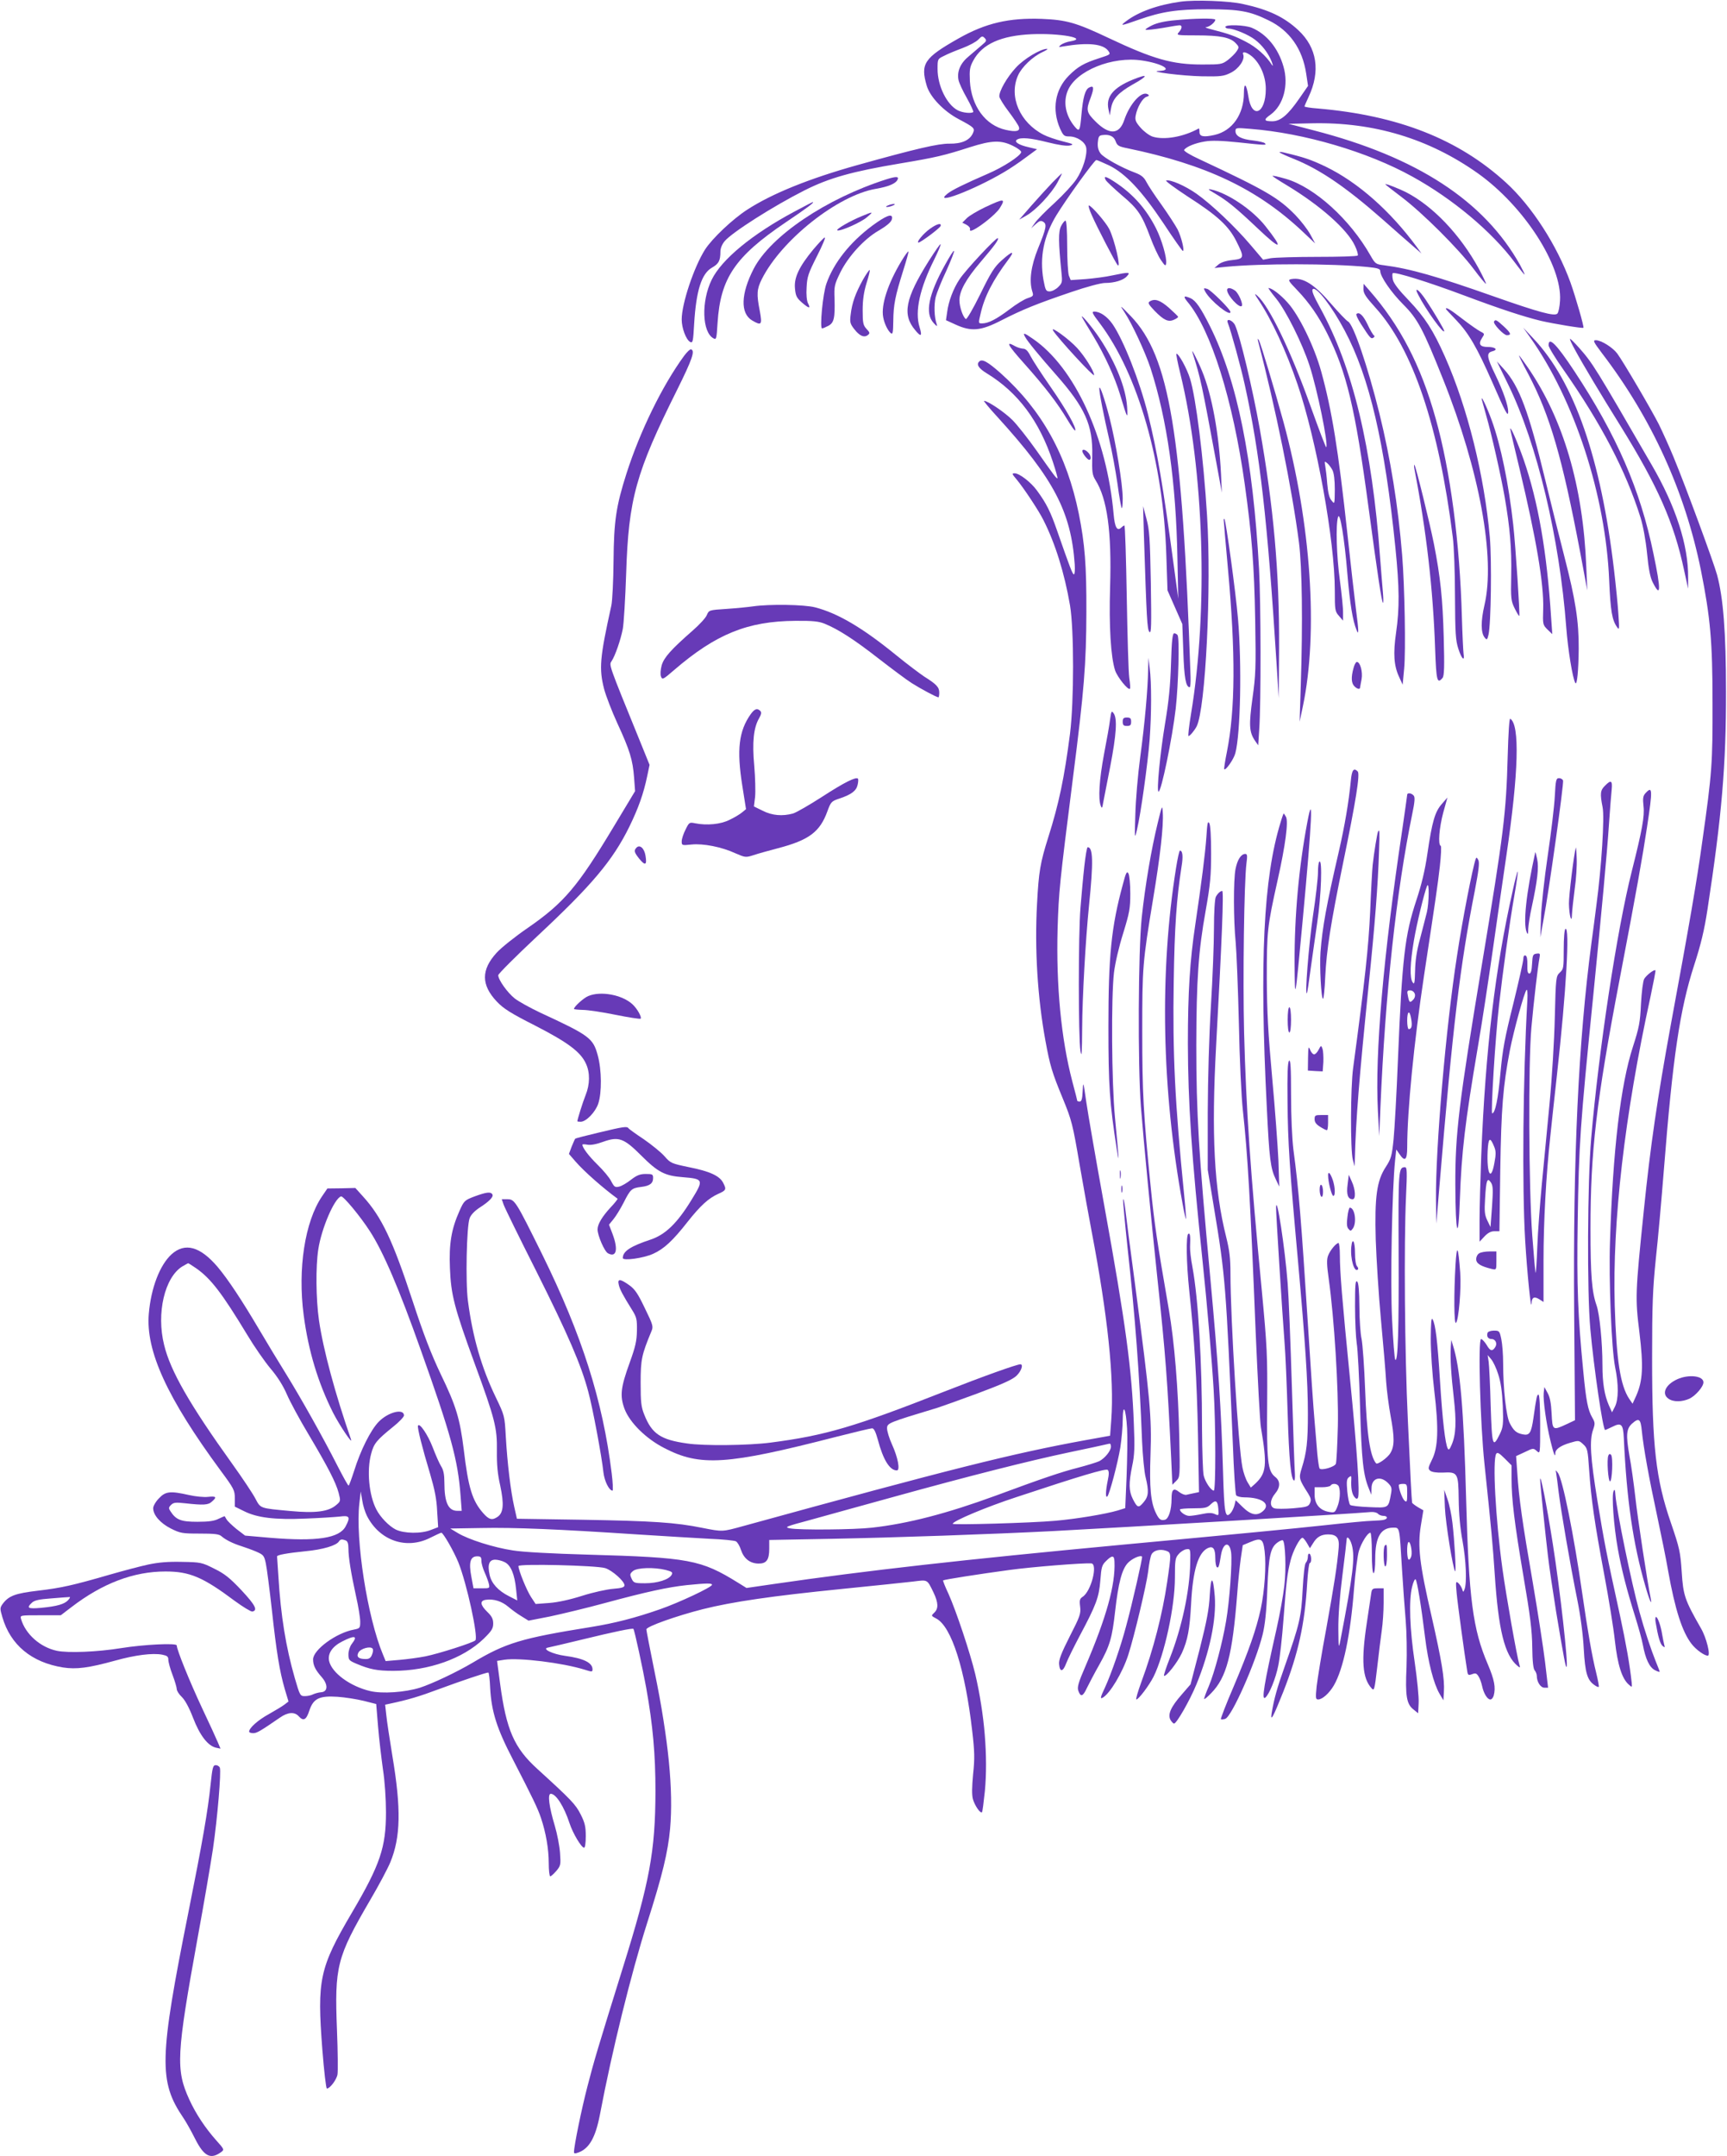 <?xml version="1.0" standalone="no"?>
<!DOCTYPE svg PUBLIC "-//W3C//DTD SVG 20010904//EN"
 "http://www.w3.org/TR/2001/REC-SVG-20010904/DTD/svg10.dtd">
<svg version="1.0" xmlns="http://www.w3.org/2000/svg"
 width="1026pt" height="1280pt" viewBox="0 0 1026 1280"
 preserveAspectRatio="xMidYMid meet">
<g transform="translate(0,1280) scale(0.1,-0.1)"
fill="#673ab7" stroke="none">
<path d="M7013 12790 c-136 -19 -249 -60 -323 -116 -39 -29 -32 -29 75 9 137
48 227 62 410 62 188 0 250 -11 362 -66 124 -60 201 -169 223 -316 l11 -73
-52 -75 c-67 -97 -112 -135 -160 -135 -51 0 -54 9 -10 40 76 55 108 176 76
285 -31 109 -100 193 -188 230 -41 17 -157 21 -157 5 0 -5 9 -10 20 -10 31 0
118 -36 155 -65 44 -33 80 -81 100 -131 8 -22 9 -30 2 -20 -34 54 -94 107
-155 138 -67 35 -98 46 -202 73 -30 7 -46 14 -34 14 19 1 54 29 54 44 0 10
-127 8 -238 -3 -60 -5 -109 -16 -139 -31 -26 -13 -42 -24 -36 -26 6 -2 51 3
100 11 48 9 94 16 101 16 17 0 15 -20 -5 -42 -15 -17 -12 -18 106 -18 140 0
200 -12 232 -46 21 -22 21 -25 6 -48 -9 -14 -33 -37 -52 -52 -35 -26 -41 -27
-153 -27 -178 0 -290 32 -557 158 -192 91 -250 107 -396 113 -195 7 -333 -25
-494 -116 -205 -116 -228 -150 -189 -282 20 -66 100 -150 189 -197 94 -50 98
-54 85 -84 -19 -42 -66 -63 -140 -62 -65 1 -195 -29 -546 -127 -286 -80 -507
-169 -655 -265 -88 -57 -207 -170 -250 -236 -66 -104 -139 -321 -139 -416 0
-51 26 -120 50 -133 16 -8 18 1 24 108 12 197 44 298 106 333 40 23 50 41 50
96 0 19 10 43 25 61 45 53 289 208 475 302 147 74 283 112 570 160 209 35 260
47 412 96 132 42 185 43 256 8 29 -14 51 -31 49 -38 -8 -24 -106 -88 -197
-127 -140 -61 -212 -96 -240 -118 -94 -74 156 21 335 127 33 19 91 58 128 86
l68 50 -50 12 c-59 13 -89 33 -69 45 23 15 80 10 183 -16 64 -16 111 -23 130
-19 27 6 23 9 -42 25 -39 10 -90 27 -113 39 -141 72 -208 226 -152 352 22 50
87 112 146 139 22 10 34 19 26 19 -38 0 -138 -60 -185 -112 -53 -57 -100 -140
-98 -171 1 -10 26 -51 56 -90 30 -40 57 -80 60 -90 9 -26 -16 -32 -78 -18
-121 27 -204 141 -213 289 -3 67 -1 83 20 122 53 99 166 149 349 157 165 7
336 -24 230 -42 -22 -3 -47 -13 -58 -21 -17 -14 -15 -15 17 -9 143 24 235 15
265 -28 14 -20 12 -21 -53 -42 -93 -30 -128 -50 -182 -104 -82 -82 -102 -201
-52 -315 19 -41 24 -46 54 -46 46 0 94 -32 101 -66 8 -42 -19 -130 -58 -188
-19 -29 -77 -92 -129 -140 -53 -48 -105 -101 -117 -119 l-23 -32 28 25 c21 19
30 22 44 13 23 -14 18 -38 -31 -158 -42 -104 -54 -192 -34 -256 8 -25 6 -28
-27 -39 -20 -6 -69 -36 -109 -67 -77 -58 -125 -83 -162 -83 -23 0 -23 0 -9 59
23 101 73 198 164 319 42 55 25 54 -39 -4 -43 -38 -64 -71 -127 -200 -43 -87
-80 -151 -86 -148 -17 11 -38 72 -38 112 0 54 38 124 126 227 86 101 109 133
102 141 -8 7 -194 -192 -228 -245 -36 -54 -65 -130 -73 -194 l-7 -48 57 -26
c94 -43 150 -38 274 26 124 63 204 96 413 167 90 31 177 54 200 54 57 0 110
16 131 40 23 25 14 26 -86 5 -40 -9 -112 -18 -160 -22 l-88 -6 -11 27 c-5 15
-10 95 -10 177 0 90 -4 149 -10 149 -5 0 -17 -14 -26 -32 -17 -33 -16 -96 2
-275 6 -57 5 -63 -19 -87 -14 -14 -37 -26 -51 -26 -22 0 -25 6 -37 69 -23 134
1 258 77 383 57 94 226 328 237 328 5 0 39 -15 76 -32 99 -49 194 -151 324
-345 59 -90 111 -163 114 -163 12 0 -9 84 -31 128 -14 26 -57 92 -96 147 -40
55 -80 116 -90 136 -14 27 -30 40 -67 54 -81 30 -183 87 -204 113 -14 19 -19
38 -17 66 3 34 7 42 27 44 41 6 69 -7 79 -37 9 -25 18 -31 69 -41 469 -97 773
-242 1042 -495 l74 -70 -29 54 c-16 29 -56 81 -89 115 -100 102 -175 146 -568
330 -57 26 -96 50 -92 56 12 19 66 41 123 50 39 7 99 5 197 -5 167 -18 172
-18 159 -5 -5 5 -36 12 -69 16 -70 7 -105 26 -105 55 0 21 3 21 88 14 319 -25
697 -136 962 -283 240 -132 474 -328 610 -511 29 -39 55 -71 57 -71 3 0 -10
26 -27 58 -213 380 -612 640 -1225 798 l-150 39 140 3 c366 8 694 -91 985
-297 274 -195 501 -547 488 -756 -2 -36 -9 -70 -16 -77 -17 -17 -110 8 -377
102 -340 120 -498 165 -652 185 -50 6 -53 9 -81 58 -122 215 -332 405 -502
455 -49 14 -80 21 -80 17 0 -2 38 -27 85 -55 199 -120 359 -262 404 -358 14
-29 21 -55 17 -59 -4 -5 -112 -8 -239 -8 -128 0 -253 -4 -278 -8 l-45 -9 -73
86 c-94 111 -235 244 -323 306 -67 47 -156 86 -180 78 -6 -2 51 -44 127 -94
178 -114 244 -175 290 -266 49 -98 48 -104 -24 -112 -38 -4 -68 -14 -83 -27
l-23 -20 70 7 c205 20 626 20 838 -1 61 -6 77 -11 77 -24 0 -33 65 -127 137
-199 85 -85 117 -145 236 -443 217 -543 312 -1061 246 -1342 -22 -95 -22 -165
2 -193 12 -15 15 -13 22 17 15 63 20 439 8 580 -33 367 -132 768 -266 1070
-70 158 -120 235 -215 335 -59 61 -90 101 -95 123 -4 18 -4 35 -1 39 11 10
214 -53 424 -132 219 -82 354 -126 457 -151 74 -17 247 -46 252 -41 5 5 -46
182 -77 269 -80 221 -230 453 -382 592 -283 259 -642 400 -1120 441 -43 3 -78
9 -78 12 0 3 11 28 24 56 72 153 51 293 -61 397 -84 78 -176 122 -328 155 -84
19 -286 26 -372 14z m-1180 -258 c-17 -15 -52 -44 -76 -65 -51 -41 -72 -90
-63 -140 3 -18 26 -67 50 -109 24 -43 41 -80 38 -83 -11 -10 -63 -5 -92 10
-65 34 -120 145 -120 245 0 59 0 60 38 78 20 11 69 31 109 46 40 15 83 38 95
51 21 22 25 22 38 9 13 -14 12 -18 -17 -42z m1605 -67 c49 -42 82 -118 82
-193 0 -149 -84 -183 -104 -42 -11 73 -26 84 -26 18 0 -127 -69 -225 -174
-249 -67 -15 -91 -10 -90 19 0 12 -2 21 -5 19 -90 -50 -205 -70 -274 -48 -20
7 -52 31 -71 53 -29 33 -34 46 -29 72 9 49 41 104 64 111 16 5 18 9 8 15 -36
23 -107 -55 -140 -153 -29 -87 -89 -90 -171 -8 -54 54 -57 68 -28 142 21 58
19 74 -10 59 -23 -12 -36 -58 -45 -159 -9 -100 -12 -106 -40 -73 -55 66 -70
147 -41 215 50 118 265 204 440 178 121 -18 189 -59 103 -62 -76 -3 139 -30
253 -32 112 -2 130 0 172 21 48 24 85 78 74 108 -9 22 19 16 52 -11z"/>
<path d="M6727 12326 c-113 -47 -157 -100 -142 -173 l8 -38 8 44 c10 55 44 91
126 138 98 54 98 69 0 29z"/>
<path d="M7602 11895 c4 -4 43 -22 86 -39 154 -62 309 -168 523 -356 78 -69
162 -143 188 -165 l46 -40 -29 40 c-157 213 -348 382 -539 475 -90 43 -132 57
-252 85 -16 4 -27 3 -23 0z"/>
<path d="M6254 11718 c-28 -29 -84 -91 -125 -137 l-74 -85 44 25 c55 31 148
130 184 197 16 29 27 52 25 52 -2 0 -26 -24 -54 -52z"/>
<path d="M5265 11735 c-357 -114 -686 -336 -787 -530 -77 -149 -81 -266 -9
-308 55 -32 60 -26 45 56 -20 101 -18 130 12 190 117 233 452 498 678 536 76
13 120 32 129 56 8 18 -11 18 -68 0z"/>
<path d="M6569 11731 c6 -10 49 -50 95 -90 96 -80 120 -116 170 -250 19 -51
47 -112 63 -135 24 -35 28 -38 31 -20 5 33 -26 141 -60 208 -57 113 -133 200
-237 270 -60 40 -77 45 -62 17z"/>
<path d="M8230 11706 c0 -2 44 -36 98 -77 123 -93 337 -306 427 -426 38 -51
71 -90 73 -88 2 2 -17 42 -42 89 -111 203 -274 374 -435 456 -45 22 -121 52
-121 46z"/>
<path d="M7220 11650 c73 -43 124 -85 254 -208 138 -131 155 -125 44 15 -77
98 -225 197 -323 218 -23 5 -18 0 25 -25z"/>
<path d="M5853 11570 c-46 -22 -95 -51 -109 -65 l-27 -27 24 -12 c13 -7 23
-18 22 -24 -2 -7 0 -12 3 -12 27 0 149 94 174 135 36 58 26 58 -87 5z"/>
<path d="M4720 11544 c-251 -134 -433 -284 -492 -405 -63 -129 -57 -312 11
-348 17 -9 18 -3 24 92 17 265 103 393 405 597 131 88 174 121 160 120 -2 0
-50 -25 -108 -56z"/>
<path d="M5275 11580 c-13 -5 -14 -9 -5 -9 8 0 24 4 35 9 13 5 14 9 5 9 -8 0
-24 -4 -35 -9z"/>
<path d="M6486 11523 c31 -71 142 -285 154 -297 22 -23 -19 153 -50 214 -20
40 -107 140 -121 140 -5 0 3 -26 17 -57z"/>
<path d="M5118 11516 c-70 -29 -151 -76 -144 -83 10 -11 141 46 176 77 42 35
40 36 -32 6z"/>
<path d="M5182 11460 c-133 -99 -229 -221 -272 -343 -22 -61 -41 -267 -26
-267 4 0 20 7 36 15 35 18 41 46 38 160 -3 76 -1 85 35 159 47 94 140 196 224
245 62 37 83 57 83 78 0 27 -39 11 -118 -47z"/>
<path d="M5524 11441 c-38 -27 -83 -81 -67 -81 14 1 126 85 131 98 7 21 -23
13 -64 -17z"/>
<path d="M4831 11318 c-84 -102 -115 -167 -108 -232 4 -43 10 -55 42 -83 42
-36 53 -37 35 -3 -7 14 -11 51 -8 94 3 63 10 83 61 184 31 61 53 112 47 112
-5 0 -36 -33 -69 -72z"/>
<path d="M5518 11251 c-140 -223 -159 -319 -81 -411 35 -43 43 -37 26 18 -29
93 1 230 89 405 21 43 38 82 36 87 -2 4 -33 -41 -70 -99z"/>
<path d="M5614 11227 c-98 -176 -120 -287 -68 -344 20 -22 24 -23 19 -8 -15
41 -17 116 -6 162 7 26 35 96 63 155 27 60 48 113 46 118 -2 6 -26 -32 -54
-83z"/>
<path d="M5356 11251 c-80 -132 -123 -262 -109 -334 7 -39 27 -79 45 -95 12
-9 14 3 15 73 1 96 11 146 59 299 19 60 33 110 31 113 -3 2 -21 -23 -41 -56z"/>
<path d="M5126 11138 c-44 -80 -64 -136 -72 -204 -6 -46 -4 -56 21 -88 31 -40
59 -53 81 -35 13 10 12 15 -8 36 -20 22 -23 35 -23 111 0 62 7 108 23 161 13
40 21 75 19 78 -3 2 -21 -24 -41 -59z"/>
<path d="M7672 11143 c-22 -4 -20 -9 35 -66 70 -73 127 -155 177 -255 116
-231 167 -443 246 -1032 55 -408 78 -561 86 -569 3 -3 3 24 0 59 -3 36 -11
130 -17 210 -48 655 -162 1130 -357 1484 -39 71 -51 101 -43 109 20 20 115
-104 190 -246 147 -276 238 -667 301 -1289 24 -238 25 -359 4 -504 -18 -125
-13 -197 18 -263 l21 -46 9 95 c10 106 3 491 -12 675 -24 294 -69 572 -135
840 -69 279 -154 528 -186 546 -10 5 -55 52 -100 104 -101 118 -168 160 -237
148z"/>
<path d="M8100 11084 c0 -26 14 -47 70 -109 223 -245 378 -703 461 -1365 7
-52 13 -210 13 -350 1 -221 4 -263 20 -312 19 -60 39 -79 31 -30 -2 15 -7 113
-10 217 -12 444 -69 873 -156 1181 -88 315 -211 551 -393 759 l-35 40 -1 -31z"/>
<path d="M7160 11069 c29 -54 151 -152 150 -121 -1 16 -117 131 -138 137 -22
6 -23 5 -12 -16z"/>
<path d="M7290 11078 c1 -32 72 -109 87 -95 10 11 -19 77 -40 92 -26 18 -47
19 -47 3z"/>
<path d="M7581 11028 c60 -74 155 -265 198 -396 47 -143 114 -472 100 -487 -3
-2 -44 107 -93 243 -119 333 -246 595 -317 657 -18 16 -17 11 7 -25 79 -118
164 -301 233 -503 112 -327 221 -927 221 -1224 0 -115 1 -123 25 -150 l24 -28
0 45 c1 25 -8 113 -19 195 -20 148 -25 327 -11 375 11 38 38 -121 56 -340 15
-175 31 -274 54 -330 14 -37 14 -8 -4 128 -8 64 -31 263 -50 441 -54 500 -92
734 -156 966 -41 148 -132 335 -200 409 -44 49 -94 86 -113 86 -3 0 17 -28 45
-62z m335 -1019 c9 -18 14 -59 14 -116 -1 -88 -1 -88 -19 -65 -14 15 -21 46
-26 100 -3 42 -9 90 -12 107 -5 27 -4 28 11 16 10 -8 24 -27 32 -42z"/>
<path d="M8426 11049 c44 -87 154 -239 154 -214 0 9 -61 112 -109 184 -42 63
-73 83 -45 30z"/>
<path d="M7054 11009 c140 -166 271 -584 341 -1084 42 -303 56 -477 62 -805 5
-286 3 -329 -16 -465 -22 -160 -20 -201 15 -253 l19 -27 6 95 c11 154 10 750
-1 950 -36 657 -130 1120 -292 1444 -54 108 -84 151 -114 165 -41 18 -47 13
-20 -20z"/>
<path d="M6830 11010 c-12 -8 -7 -17 30 -56 54 -55 81 -68 115 -52 14 6 25 14
24 17 0 3 -25 27 -55 54 -53 46 -84 56 -114 37z"/>
<path d="M6680 10947 c46 -69 124 -239 155 -332 99 -305 152 -681 160 -1130
l5 -240 -25 185 c-66 491 -100 690 -155 911 -50 199 -145 439 -210 534 -32 46
-74 75 -109 75 -17 0 -12 -11 34 -71 226 -301 376 -822 394 -1374 l7 -210 44
-100 44 -100 6 -165 c5 -154 15 -210 38 -210 4 0 6 28 5 62 -49 1445 -125
1902 -355 2141 -66 68 -68 69 -38 24z"/>
<path d="M8590 10966 c0 -2 26 -30 58 -63 77 -80 126 -164 218 -373 79 -181
94 -209 94 -174 0 37 -30 123 -75 216 -52 107 -56 133 -20 142 37 9 20 26 -26
26 -47 0 -58 17 -34 54 16 24 16 25 -12 39 -15 8 -64 42 -108 76 -70 54 -95
69 -95 57z"/>
<path d="M8058 10935 c-3 -4 9 -30 27 -58 54 -84 60 -91 74 -82 8 5 9 10 3 14
-5 3 -23 33 -38 66 -26 54 -50 76 -66 60z"/>
<path d="M6432 10910 c8 -14 36 -61 63 -105 67 -111 128 -244 160 -350 43
-144 46 -148 41 -70 -8 113 -67 261 -162 405 -44 67 -128 166 -102 120z"/>
<path d="M7294 10884 c20 -51 78 -263 101 -368 90 -408 135 -799 189 -1656
l13 -205 2 300 c2 451 -33 837 -115 1300 -43 241 -118 554 -147 615 -15 30
-54 43 -43 14z"/>
<path d="M8876 10891 c-8 -12 57 -81 76 -81 29 0 25 12 -17 51 -45 41 -51 44
-59 30z"/>
<path d="M6256 10838 c29 -47 244 -280 244 -265 0 23 -56 112 -100 160 -46 51
-162 136 -144 105z"/>
<path d="M9089 10799 c265 -373 450 -940 471 -1444 8 -184 17 -237 48 -280 12
-18 13 -9 7 75 -3 52 -15 172 -26 265 -78 663 -237 1120 -479 1375 l-61 65 40
-56z"/>
<path d="M6090 10800 c14 -27 86 -114 184 -225 173 -196 219 -299 215 -480 -2
-98 0 -114 19 -145 70 -111 97 -306 87 -635 -7 -234 4 -416 30 -496 14 -40 78
-120 88 -108 3 2 1 31 -4 64 -5 33 -11 250 -15 483 -4 232 -10 422 -14 422 -3
0 -11 -5 -17 -11 -26 -26 -40 -1 -47 78 -40 455 -232 872 -479 1041 -53 37
-62 39 -47 12z"/>
<path d="M7474 10775 c104 -395 202 -878 243 -1195 19 -150 23 -473 11 -845
l-7 -220 19 90 c93 441 49 1088 -115 1690 -53 194 -136 468 -146 485 -8 12 -9
11 -5 -5z"/>
<path d="M9357 10723 c46 -85 153 -264 271 -453 222 -358 317 -574 377 -855
l24 -110 0 66 c2 190 -73 423 -217 670 -336 580 -349 601 -429 692 -26 29 -50
54 -55 55 -5 2 8 -27 29 -65z"/>
<path d="M9518 10702 c295 -386 492 -819 587 -1287 56 -281 69 -422 69 -785 1
-361 -3 -418 -60 -820 -33 -240 -76 -489 -188 -1095 -80 -438 -121 -718 -160
-1100 -51 -496 -52 -519 -26 -728 24 -199 20 -284 -19 -373 l-22 -48 -20 29
c-53 80 -76 229 -86 555 -14 498 58 1126 212 1830 18 85 32 157 30 159 -8 7
-54 -29 -67 -51 -7 -13 -15 -76 -19 -148 -5 -110 -11 -140 -48 -255 -73 -225
-119 -611 -136 -1155 -8 -232 9 -638 30 -745 22 -106 21 -194 -1 -237 l-17
-33 -19 42 c-26 60 -38 132 -38 237 0 137 -17 305 -35 356 -28 79 -36 179 -36
455 0 457 34 753 172 1475 100 522 138 737 164 910 34 224 33 247 -10 200 -14
-16 -16 -30 -11 -77 7 -59 -8 -141 -69 -383 -89 -351 -197 -1065 -242 -1590
-22 -257 -25 -911 -5 -1130 21 -232 75 -600 88 -600 3 0 22 9 43 19 53 27 64
16 68 -66 17 -370 55 -629 128 -880 24 -85 43 -126 31 -68 -18 86 -78 477 -91
600 -9 77 -24 187 -35 244 -21 122 -18 158 16 189 41 36 51 29 58 -44 10 -99
42 -277 91 -504 24 -113 54 -259 65 -325 41 -230 84 -365 141 -437 27 -34 75
-68 95 -68 18 0 -8 107 -41 163 -96 168 -105 194 -114 334 -8 120 -13 142 -64
291 -90 260 -112 457 -112 977 0 322 4 412 22 590 13 116 34 354 48 530 53
671 95 951 179 1212 41 126 61 209 80 333 85 554 111 860 110 1295 0 351 -16
555 -53 692 -20 73 -184 519 -258 698 -25 61 -65 149 -88 196 -46 90 -209 368
-247 420 -27 36 -95 79 -127 79 -19 0 -15 -9 37 -78z"/>
<path d="M9200 10750 c0 -11 40 -77 89 -146 224 -320 370 -599 457 -876 15
-48 31 -133 39 -213 9 -94 19 -144 34 -173 48 -95 50 -47 4 171 -78 380 -219
704 -471 1085 -106 160 -152 206 -152 152z"/>
<path d="M6087 10639 c122 -137 196 -233 255 -332 22 -37 43 -66 45 -63 12 11
-53 126 -145 258 -55 79 -109 162 -121 186 -15 30 -28 42 -44 42 -12 1 -33 7
-47 15 -58 33 -45 8 57 -106z"/>
<path d="M4064 10687 c-129 -176 -262 -448 -342 -698 -62 -194 -75 -283 -77
-519 -1 -118 -7 -237 -13 -265 -69 -312 -74 -374 -43 -496 11 -41 46 -132 79
-204 74 -160 91 -217 99 -321 l6 -81 -127 -211 c-214 -356 -294 -451 -509
-600 -76 -52 -160 -119 -187 -149 -92 -101 -92 -190 1 -289 41 -43 82 -69 230
-144 193 -99 269 -156 300 -225 25 -53 24 -123 -2 -187 -17 -42 -48 -142 -49
-155 0 -2 9 -3 20 -3 32 0 87 57 104 107 22 65 21 201 -3 288 -28 102 -48 117
-344 254 -59 28 -126 65 -149 83 -43 34 -98 111 -98 138 0 8 104 112 230 230
327 305 450 451 549 652 54 111 84 195 106 300 l14 67 -60 148 c-184 451 -181
444 -166 467 22 33 54 126 67 192 6 32 15 181 20 329 14 444 58 600 302 1089
91 183 109 235 83 242 -5 2 -24 -16 -41 -39z"/>
<path d="M7085 10705 c48 -150 55 -186 140 -645 l34 -185 -5 110 c-12 240 -54
471 -113 613 -28 68 -68 144 -56 107z"/>
<path d="M7012 10583 c141 -576 167 -1401 64 -2020 -12 -73 -19 -133 -15 -133
8 0 34 31 48 57 53 103 89 824 62 1253 -21 341 -66 699 -101 812 -18 59 -67
148 -81 148 -3 0 7 -53 23 -117z"/>
<path d="M9080 10578 c129 -246 201 -495 307 -1053 l43 -230 -6 140 c-19 478
-136 876 -347 1183 -27 39 -51 72 -53 72 -2 0 23 -51 56 -112z"/>
<path d="M5817 10653 c-18 -17 -2 -41 46 -70 185 -113 312 -283 392 -525 18
-54 30 -98 27 -98 -7 0 -20 17 -124 165 -51 72 -115 153 -143 181 -46 46 -146
114 -169 114 -4 0 32 -44 81 -97 335 -368 436 -562 458 -875 2 -32 0 -58 -5
-58 -8 0 -23 39 -99 257 -39 113 -64 164 -120 240 -36 50 -105 103 -133 103
-18 0 -16 -4 12 -37 41 -49 132 -186 159 -241 70 -138 125 -314 158 -507 24
-144 24 -567 0 -760 -34 -264 -66 -416 -129 -615 -48 -152 -57 -205 -67 -395
-15 -269 3 -560 50 -815 27 -147 39 -187 103 -342 53 -129 59 -152 101 -399
25 -145 57 -319 70 -388 96 -502 135 -874 117 -1120 l-7 -95 -150 -27 c-427
-78 -788 -168 -2028 -509 -127 -35 -123 -35 -245 -11 -158 32 -295 41 -709 48
l-392 6 -16 71 c-21 92 -41 259 -50 416 -7 124 -7 125 -60 235 -84 174 -137
356 -165 571 -15 111 -8 444 10 491 7 20 29 43 59 63 58 37 85 65 76 79 -10
17 -36 13 -105 -12 -60 -23 -63 -25 -91 -88 -48 -108 -62 -194 -56 -338 6
-158 26 -235 146 -564 123 -335 135 -385 133 -522 -1 -81 4 -136 20 -206 23
-109 19 -160 -15 -184 -33 -23 -52 -18 -87 22 -64 73 -88 149 -115 378 -23
183 -45 257 -136 445 -58 122 -102 236 -168 437 -118 359 -183 497 -294 619
l-46 51 -83 -2 -83 -1 -32 -47 c-102 -150 -145 -431 -109 -704 28 -214 86
-404 175 -581 39 -76 120 -196 106 -157 -94 271 -164 529 -190 706 -18 125
-20 320 -4 422 19 124 95 301 135 314 13 4 115 -119 171 -206 80 -123 174
-343 301 -701 182 -510 222 -657 238 -868 l7 -92 -26 0 c-54 0 -77 50 -77 168
0 46 -5 74 -19 96 -11 17 -33 68 -50 112 -29 76 -80 151 -88 129 -4 -13 25
-129 72 -285 27 -92 39 -150 42 -221 l6 -96 -42 -16 c-58 -24 -161 -22 -210 2
-41 21 -92 74 -115 119 -44 84 -58 232 -31 331 16 61 33 81 128 158 37 29 67
61 67 69 0 44 -94 21 -151 -38 -47 -49 -107 -168 -145 -290 -16 -49 -30 -88
-33 -88 -4 0 -33 53 -66 117 -89 175 -217 402 -304 543 -43 69 -117 191 -164
271 -100 169 -181 292 -244 367 -104 122 -194 147 -274 75 -70 -64 -122 -200
-135 -353 -19 -221 110 -501 426 -930 80 -108 85 -118 85 -165 l0 -50 55 -27
c77 -39 184 -52 365 -44 83 3 174 9 203 12 59 8 65 -2 36 -57 -37 -72 -172
-92 -449 -69 l-149 13 -51 39 c-27 22 -54 48 -59 57 -5 9 -10 17 -11 19 -1 1
-17 -6 -36 -15 -25 -13 -58 -18 -126 -18 -97 0 -127 11 -160 62 -12 18 -12 23
3 38 15 15 28 16 83 10 109 -12 138 -11 160 10 31 27 26 33 -23 28 -23 -3 -75
2 -114 11 -111 25 -139 22 -178 -20 -19 -19 -34 -46 -34 -58 0 -41 42 -89 105
-121 56 -28 68 -30 171 -30 89 0 116 -3 130 -16 24 -21 68 -43 119 -59 22 -7
61 -21 87 -32 43 -19 47 -23 57 -69 6 -27 22 -151 36 -276 28 -257 46 -365 77
-472 l22 -73 -25 -19 c-13 -10 -55 -35 -92 -56 -64 -35 -117 -82 -117 -104 0
-5 11 -9 24 -9 22 0 42 12 160 93 46 32 86 35 111 7 28 -31 45 -21 63 35 24
71 59 88 167 81 44 -3 114 -14 155 -24 l75 -19 11 -134 c6 -74 20 -188 29
-254 11 -69 18 -177 18 -255 0 -207 -34 -310 -202 -595 -194 -330 -208 -398
-176 -814 10 -127 22 -231 27 -231 18 0 58 53 63 84 3 17 2 135 -3 261 -15
381 -2 433 197 774 50 85 104 186 120 225 61 148 65 316 12 631 -16 99 -33
208 -36 242 l-7 62 28 6 c108 23 173 42 293 87 127 47 278 98 292 98 4 0 9
-42 11 -92 8 -141 39 -240 137 -428 116 -225 146 -287 165 -344 29 -86 46
-184 46 -267 0 -43 4 -79 9 -79 5 0 21 15 36 32 26 31 27 37 22 108 -3 41 -17
113 -31 160 -34 113 -44 190 -24 190 31 0 79 -75 112 -176 19 -58 70 -144 86
-144 6 0 10 28 10 68 0 56 -5 80 -30 129 -30 60 -57 88 -257 270 -139 126
-185 232 -222 507 l-18 135 44 7 c89 13 343 -18 476 -59 44 -14 47 -14 47 2 0
39 -52 65 -163 80 -74 10 -140 42 -102 49 11 2 101 23 200 47 197 48 304 70
308 64 7 -9 57 -241 76 -349 40 -224 55 -397 55 -615 -1 -357 -34 -538 -196
-1055 -147 -472 -170 -549 -208 -697 -35 -134 -80 -354 -80 -390 0 -10 6 -10
28 -2 63 24 100 89 126 224 72 380 186 840 280 1136 92 288 124 422 137 562
20 227 -9 527 -92 930 -27 133 -49 247 -49 253 0 17 178 80 335 120 176 44
407 78 825 120 190 19 381 39 424 44 89 11 83 15 122 -65 29 -61 30 -96 4
-120 -19 -18 -19 -18 13 -35 90 -48 171 -302 213 -669 14 -119 15 -163 5 -255
-7 -77 -8 -122 -1 -148 11 -38 44 -87 54 -77 3 3 10 59 17 125 19 202 -2 460
-57 694 -31 129 -113 374 -159 477 -20 42 -34 78 -32 80 6 5 217 38 395 62
132 18 431 42 485 39 41 -3 -1 -168 -52 -199 -16 -11 -19 -20 -14 -58 5 -42
-1 -58 -62 -177 -50 -99 -66 -140 -63 -165 4 -48 23 -46 42 5 9 24 46 99 81
165 97 182 114 227 122 328 6 78 9 91 34 115 36 36 49 35 50 -4 6 -137 -48
-331 -173 -622 -42 -96 -49 -123 -42 -144 14 -39 27 -36 51 16 13 26 45 88 73
137 64 114 77 160 95 320 19 167 40 247 75 285 24 26 75 49 85 38 4 -4 -59
-282 -95 -413 -31 -118 -87 -280 -125 -363 -28 -59 -30 -70 -15 -62 43 23 119
149 153 255 36 112 108 415 118 494 5 46 14 92 20 102 12 24 50 34 86 22 32
-11 32 -16 7 -186 -28 -190 -82 -401 -153 -592 -21 -58 -35 -105 -30 -105 13
0 75 82 102 135 65 131 127 416 127 588 0 106 2 118 23 141 12 14 33 27 46 28
23 3 24 2 22 -82 -3 -165 -50 -384 -121 -564 -22 -55 -37 -102 -35 -105 11
-10 80 78 106 134 35 77 47 142 55 290 10 202 42 307 100 334 31 14 44 -4 44
-60 0 -26 4 -51 10 -54 9 -6 13 5 24 74 13 74 51 82 60 13 7 -58 -9 -285 -30
-407 -22 -129 -68 -303 -103 -387 -17 -39 -29 -73 -27 -75 2 -3 21 13 41 34
92 94 126 223 155 588 5 72 15 166 21 210 l12 81 43 18 c67 28 78 21 87 -54
10 -85 0 -234 -23 -342 -27 -123 -70 -246 -161 -461 -45 -104 -78 -191 -76
-194 3 -3 15 -2 26 2 38 12 181 334 222 500 14 57 23 136 28 270 8 202 19 248
62 278 12 9 26 14 30 12 15 -10 21 -172 9 -270 -6 -55 -27 -170 -46 -255 -75
-332 -91 -428 -67 -409 24 20 62 114 77 190 9 42 23 166 31 275 18 234 22 269
42 349 14 57 55 135 71 135 4 0 16 -14 26 -31 l18 -31 19 30 c22 37 48 52 90
52 50 0 67 -22 62 -78 -9 -107 -27 -221 -73 -477 -28 -148 -53 -305 -58 -347
-7 -70 -6 -78 9 -78 25 0 66 37 93 83 56 96 99 299 120 573 8 98 21 200 29
226 15 49 52 108 68 108 5 0 9 -53 9 -120 0 -73 4 -120 10 -120 6 0 10 35 10
85 0 129 33 185 107 185 39 0 37 8 52 -245 6 -99 16 -236 22 -305 6 -71 8
-191 5 -277 -8 -173 0 -221 42 -253 l27 -22 3 61 c2 34 -9 142 -23 239 -30
200 -36 371 -16 450 7 30 17 50 21 45 9 -10 33 -155 56 -343 18 -148 51 -276
86 -336 l23 -39 3 50 c5 77 -13 184 -73 448 -72 312 -84 416 -64 539 l15 91
-33 19 c-18 11 -33 23 -34 26 -3 25 -10 155 -25 487 -19 404 -24 1046 -11
1333 7 145 6 172 -6 172 -39 0 -40 -14 -38 -498 2 -467 -4 -661 -20 -645 -4 4
-13 113 -19 241 -11 227 0 767 18 942 l7 65 19 -27 c32 -48 46 -36 46 40 0
216 40 622 100 1020 72 475 80 528 94 649 7 65 10 119 5 121 -17 7 -9 107 15
197 l25 90 -33 -38 c-41 -46 -58 -104 -86 -295 -14 -98 -35 -185 -66 -278 -68
-206 -84 -339 -109 -944 -8 -201 -20 -414 -26 -475 -10 -99 -15 -115 -46 -163
-54 -82 -67 -177 -60 -432 4 -113 17 -326 31 -475 14 -148 28 -315 31 -370 4
-55 16 -145 26 -200 24 -128 24 -181 -1 -222 -16 -28 -77 -71 -85 -61 -36 43
-55 172 -65 438 -5 135 -15 270 -21 300 -7 30 -13 117 -13 192 -1 95 -5 141
-13 149 -11 10 -13 -19 -13 -146 0 -88 5 -187 10 -220 6 -33 15 -204 20 -380
9 -317 19 -404 53 -485 l14 -35 1 39 c0 60 52 77 98 31 21 -21 24 -31 18 -62
-16 -88 -12 -86 -129 -81 -57 2 -109 8 -114 13 -6 6 -13 42 -17 80 -5 58 -4
73 9 84 14 11 16 9 15 -11 -3 -50 3 -85 17 -104 10 -13 17 -16 22 -7 13 19 -5
285 -47 708 -47 474 -60 632 -60 731 0 41 -4 74 -8 74 -14 0 -50 -43 -62 -75
-9 -23 -8 -55 4 -140 32 -228 59 -653 54 -872 -3 -114 -8 -215 -12 -224 -8
-19 -88 -42 -97 -27 -3 5 -9 44 -13 86 -3 43 -11 129 -16 191 -6 63 -24 324
-40 580 -40 621 -54 797 -86 1035 -8 67 -14 195 -14 325 0 163 -3 212 -12 203
-8 -8 -11 -78 -9 -244 2 -243 12 -393 62 -943 43 -481 59 -719 59 -906 0 -169
-7 -232 -37 -327 -18 -58 -16 -64 39 -150 16 -27 19 -38 10 -57 -9 -20 -20
-23 -100 -30 -50 -4 -99 -4 -111 0 -29 9 -27 50 4 87 32 38 32 75 1 99 -45 35
-51 94 -48 434 2 290 0 333 -32 675 -68 705 -93 1077 -105 1530 -8 318 0 893
14 1004 6 46 5 56 -7 56 -25 0 -47 -34 -58 -90 -13 -67 -12 -304 1 -435 5 -55
14 -271 19 -480 4 -209 15 -443 24 -520 28 -257 44 -526 76 -1320 12 -275 25
-527 31 -560 38 -225 33 -271 -34 -334 l-26 -23 -19 31 c-11 18 -25 58 -31 89
-24 120 -71 879 -71 1152 0 90 -6 137 -25 214 -72 285 -89 610 -60 1141 34
621 46 915 36 915 -12 0 -28 -16 -38 -35 -6 -11 -11 -92 -11 -185 0 -91 -8
-298 -18 -460 -11 -180 -18 -427 -19 -635 l0 -340 37 -225 c68 -408 72 -465
112 -1400 6 -163 15 -301 20 -308 4 -6 26 -12 49 -12 102 0 156 -38 113 -79
-36 -34 -74 -27 -123 21 l-42 41 -7 -29 c-4 -16 -14 -37 -22 -46 -33 -38 -39
-6 -46 240 -11 376 -28 637 -76 1157 -69 741 -83 974 -83 1380 1 389 12 556
56 800 27 153 32 204 32 340 0 98 -4 167 -11 178 -9 15 -12 -2 -17 -81 -7
-100 -29 -272 -66 -522 -32 -212 -44 -402 -44 -705 1 -351 21 -660 88 -1300
26 -247 55 -585 65 -755 13 -210 13 -600 1 -600 -16 0 -51 51 -60 89 -5 20 -9
144 -10 276 0 410 -22 771 -57 963 -9 46 -15 100 -14 120 3 63 0 83 -10 77
-15 -9 -12 -173 5 -336 31 -292 45 -522 52 -856 l6 -342 -29 -6 c-16 -3 -37
-8 -46 -10 -10 -2 -29 6 -43 17 -33 26 -45 16 -45 -40 0 -66 -17 -119 -39
-125 -24 -6 -35 1 -53 38 -32 64 -40 153 -33 350 8 221 -3 336 -90 995 -30
223 -57 434 -61 470 -5 36 -10 58 -12 48 -1 -9 11 -139 27 -290 45 -409 70
-735 86 -1148 4 -85 13 -180 21 -211 20 -82 18 -113 -12 -148 -30 -36 -37 -34
-64 19 -24 48 -25 93 -4 196 14 64 16 112 10 250 -12 324 -48 592 -176 1298
-49 270 -97 547 -107 616 -17 120 -18 123 -21 63 -2 -47 -7 -63 -17 -63 -8 0
-15 2 -15 4 0 1 -13 55 -30 117 -66 252 -96 567 -87 904 7 223 11 264 91 895
67 523 79 677 80 985 1 279 -9 405 -45 585 -71 348 -219 614 -463 833 -80 71
-112 88 -129 70z m2660 -3269 c-8 -33 -27 -104 -41 -159 -19 -68 -28 -128 -29
-188 -2 -73 -4 -84 -14 -70 -19 25 -16 114 7 250 18 104 61 281 78 323 14 32
12 -101 -1 -156z m-72 -484 c4 -12 0 -26 -10 -36 -19 -20 -23 -17 -31 24 -6
28 -4 32 14 32 12 0 23 -9 27 -20z m-21 -151 c7 -41 2 -59 -15 -59 -5 0 -9 23
-9 50 0 60 15 66 24 9z m-7220 -1478 c88 -61 154 -147 306 -398 40 -67 102
-156 137 -198 42 -49 76 -104 97 -153 18 -42 76 -150 129 -238 114 -192 162
-284 179 -348 12 -47 12 -49 -14 -71 -46 -40 -124 -50 -273 -36 -183 17 -176
14 -208 74 -15 29 -77 122 -138 207 -252 351 -367 551 -404 705 -47 188 3 401
108 466 18 10 33 19 35 19 2 0 23 -13 46 -29z m5532 -953 c3 -51 1 -178 -3
-283 l-8 -189 -45 -14 c-71 -21 -244 -50 -370 -61 -142 -13 -610 -26 -610 -18
0 16 199 100 380 159 380 126 531 171 541 161 8 -8 8 -26 0 -63 -13 -62 -14
-108 -2 -94 13 15 61 195 77 291 7 48 14 122 14 163 1 106 19 68 26 -52z m-96
-107 c0 -24 -35 -68 -69 -86 -15 -7 -73 -25 -127 -39 -98 -25 -211 -63 -489
-166 -287 -105 -519 -166 -735 -190 -106 -12 -430 -15 -487 -4 -35 7 -25 11
117 49 85 24 312 86 503 139 434 120 795 212 1042 264 105 22 199 42 210 45
11 3 23 5 28 6 4 0 7 -7 7 -18z m1354 -237 c11 -28 6 -84 -9 -120 -14 -35 -17
-36 -52 -30 -53 10 -83 46 -83 102 l0 44 44 0 c25 0 48 5 51 10 10 16 42 12
49 -6z m406 -40 c0 -49 -2 -55 -15 -44 -13 10 -35 69 -35 93 0 4 11 7 25 7 24
0 25 -3 25 -56z m-6180 -134 c75 -147 234 -202 376 -130 32 16 62 30 66 30 11
0 74 -110 101 -176 50 -124 120 -445 101 -463 -14 -14 -217 -79 -297 -95 -40
-8 -109 -17 -154 -21 l-82 -7 -16 39 c-92 219 -165 685 -140 898 l8 70 9 -53
c4 -29 17 -70 28 -92z m5058 42 c3 -41 3 -42 -21 -31 -18 8 -38 8 -76 0 -29
-6 -63 -11 -76 -11 -22 0 -55 23 -55 38 0 4 36 7 80 7 69 0 82 3 102 23 31 30
42 23 46 -26z m981 -42 c25 0 28 -17 4 -23 -10 -3 -40 -5 -68 -6 -27 0 -153
-12 -280 -26 -205 -22 -495 -50 -1195 -115 -962 -90 -1536 -155 -2080 -234
l-165 -24 -50 31 c-221 137 -290 150 -895 167 -208 6 -384 15 -443 25 -113 17
-262 64 -327 103 l-45 27 185 3 c197 4 456 -7 925 -38 160 -10 353 -22 430
-26 77 -3 147 -10 157 -15 9 -5 23 -28 30 -51 17 -51 53 -80 103 -81 48 -1 65
21 65 88 l0 52 373 7 c370 7 946 27 1317 46 434 23 1766 102 1885 113 17 1 35
-3 41 -10 6 -7 21 -13 33 -13z m-188 -172 c20 -75 8 -173 -69 -573 -9 -44 -10
-37 -11 71 -1 76 8 195 24 320 14 109 25 205 25 211 0 29 20 10 31 -29z
m-5977 26 c11 -4 16 -19 16 -48 0 -53 15 -144 45 -282 14 -61 25 -129 25 -152
0 -38 -2 -40 -37 -47 -105 -19 -243 -120 -243 -177 0 -35 13 -62 52 -106 38
-44 36 -86 -4 -89 -15 -1 -36 -7 -47 -12 -11 -6 -33 -11 -49 -11 -29 0 -30 2
-61 108 -52 181 -83 368 -97 602 -4 63 -8 117 -8 119 -2 9 59 20 167 31 106
10 186 34 201 59 8 12 17 14 40 5z m6331 -91 c-3 -13 -10 -23 -15 -23 -12 0
-14 93 -3 104 11 10 24 -53 18 -81z m-5525 -30 c0 -16 9 -46 19 -68 10 -22 21
-52 25 -67 6 -28 6 -28 -42 -28 l-49 0 -13 70 c-16 84 -6 120 35 120 21 0 25
-5 25 -27z m139 -8 c36 -18 58 -72 67 -160 l7 -67 -49 25 c-65 33 -104 76
-115 126 -14 62 -3 91 33 91 16 0 42 -7 57 -15z m596 -35 c42 -13 115 -78 115
-102 0 -12 -17 -17 -67 -21 -38 -3 -120 -21 -183 -41 -72 -23 -145 -39 -196
-43 l-82 -6 -27 41 c-26 39 -75 160 -75 184 0 15 462 4 515 -12z m360 -11 c38
-10 43 -14 35 -29 -15 -28 -84 -50 -158 -50 -63 0 -68 2 -80 28 -11 24 -10 29
9 45 25 20 125 23 194 6z m275 -88 c0 -14 -196 -106 -308 -145 -149 -52 -270
-83 -412 -106 -412 -66 -505 -94 -701 -211 -98 -58 -243 -126 -314 -149 -90
-28 -225 -37 -296 -20 -119 28 -228 108 -244 179 -9 44 19 86 79 116 75 38 93
33 56 -15 -11 -14 -20 -41 -20 -61 0 -34 3 -38 48 -57 78 -33 123 -42 218 -42
210 0 414 72 537 190 48 47 57 61 57 91 0 27 -8 43 -35 69 -43 42 -46 67 -7
72 46 6 93 -9 131 -41 20 -17 55 -43 79 -57 l42 -26 128 25 c70 15 217 50 327
80 244 66 373 94 485 106 119 12 150 12 150 2z m-2016 -380 c4 -5 2 -21 -4
-35 -7 -19 -17 -26 -37 -26 -43 0 -57 13 -44 38 13 25 74 41 85 23z"/>
<path d="M8961 10515 c171 -351 304 -909 344 -1440 10 -132 38 -304 54 -330
10 -17 19 75 20 204 1 162 -19 291 -85 546 -30 116 -81 321 -114 457 -98 405
-154 555 -245 656 l-42 46 68 -139z"/>
<path d="M6531 10495 c-2 -20 28 -172 58 -300 17 -71 39 -192 50 -268 10 -76
22 -141 25 -144 3 -4 6 23 6 58 0 84 -41 333 -79 481 -28 109 -58 196 -60 173z"/>
<path d="M8804 10425 c3 -11 14 -51 25 -90 32 -111 88 -359 110 -485 32 -185
42 -306 39 -466 -3 -139 -1 -152 21 -197 13 -26 25 -46 27 -44 5 5 -22 415
-36 542 -27 243 -74 473 -128 620 -29 80 -67 159 -58 120z"/>
<path d="M8973 10250 c2 -14 27 -119 55 -235 98 -410 145 -684 140 -832 -3
-90 -2 -93 25 -120 l29 -28 -7 100 c-25 389 -77 688 -163 936 -36 103 -84 213
-79 179z"/>
<path d="M6430 10122 c0 -13 30 -52 41 -52 14 0 11 27 -7 44 -16 17 -34 21
-34 8z"/>
<path d="M8404 10010 c70 -362 110 -710 122 -1063 7 -190 12 -210 44 -172 10
12 12 66 7 243 -6 228 -20 358 -58 552 -25 126 -108 463 -116 470 -3 3 -3 -11
1 -30z"/>
<path d="M6796 9620 c16 -493 19 -559 33 -572 11 -11 12 38 8 292 -5 267 -8
314 -26 380 l-20 75 5 -175z"/>
<path d="M7270 9714 c0 -6 11 -136 25 -289 46 -505 44 -836 -6 -1089 -11 -54
-18 -100 -16 -103 9 -9 57 60 66 95 31 115 39 531 16 797 -14 163 -72 585 -81
594 -2 2 -4 0 -4 -5z"/>
<path d="M4474 9200 c-27 -4 -98 -11 -156 -15 -106 -7 -106 -7 -119 -37 -6
-16 -44 -57 -83 -91 -130 -114 -171 -160 -185 -207 -7 -27 -9 -54 -4 -67 8
-20 12 -18 78 39 249 214 437 290 720 292 104 1 139 -3 174 -17 81 -33 176
-94 322 -208 79 -61 167 -127 196 -145 52 -33 147 -84 158 -84 3 0 5 13 5 28
0 32 -16 49 -89 95 -27 18 -103 75 -168 128 -199 162 -345 248 -480 283 -65
17 -272 20 -369 6z"/>
<path d="M6957 8863 c-4 -133 -13 -225 -36 -362 -29 -175 -51 -401 -38 -401
16 0 81 313 102 494 16 144 23 415 11 435 -4 6 -13 11 -20 11 -10 0 -15 -41
-19 -177z"/>
<path d="M6821 8824 c-2 -119 -20 -319 -47 -519 -14 -104 -27 -257 -29 -340
-5 -148 -4 -149 10 -90 22 92 63 384 75 534 11 151 12 336 0 426 l-7 60 -2
-71z"/>
<path d="M8041 8833 c-15 -54 -13 -89 5 -107 16 -17 34 -21 34 -8 1 4 4 26 9
49 8 43 -8 103 -28 103 -6 0 -15 -17 -20 -37z"/>
<path d="M4460 8560 c-71 -100 -84 -211 -50 -425 l22 -139 -23 -19 c-13 -11
-46 -31 -74 -44 -52 -27 -135 -35 -205 -21 -34 7 -36 6 -57 -37 -13 -25 -23
-56 -23 -70 0 -24 1 -25 58 -19 70 7 179 -14 261 -52 58 -25 61 -26 108 -11
26 9 92 27 145 41 184 48 249 97 293 218 21 57 24 61 72 77 72 24 100 46 108
81 4 17 5 34 2 37 -13 12 -82 -23 -212 -107 -76 -49 -154 -94 -174 -100 -63
-17 -123 -12 -179 16 l-53 26 7 57 c3 31 1 114 -5 184 -13 140 -4 227 29 283
13 23 15 35 7 43 -18 18 -34 13 -57 -19z"/>
<path d="M6595 8529 c-3 -29 -20 -123 -36 -206 -28 -149 -36 -268 -19 -308 6
-17 9 -13 14 20 4 22 23 119 42 215 36 187 43 284 20 315 -12 17 -14 14 -21
-36z"/>
<path d="M6670 8515 c0 -20 5 -25 25 -25 20 0 25 5 25 25 0 20 -5 25 -25 25
-20 0 -25 -5 -25 -25z"/>
<path d="M8957 8307 c-9 -334 -23 -450 -152 -1227 -138 -830 -160 -1010 -159
-1315 1 -297 18 -351 27 -85 10 280 30 451 107 905 23 132 63 395 90 585 27
190 63 440 80 555 72 488 80 773 22 808 -5 4 -11 -82 -15 -226z"/>
<path d="M8025 8163 c-12 -124 -36 -266 -71 -418 -74 -320 -98 -451 -109 -598
-6 -85 4 -277 15 -277 4 0 10 57 13 128 8 165 33 321 107 682 75 363 101 525
86 540 -24 24 -35 9 -41 -57z"/>
<path d="M9237 8073 c-3 -60 -22 -218 -42 -353 -20 -135 -38 -299 -40 -365
l-4 -120 19 105 c32 167 122 811 116 826 -3 8 -14 14 -24 14 -17 0 -20 -11
-25 -107z"/>
<path d="M9535 8135 c-28 -27 -30 -47 -14 -128 12 -59 -6 -350 -37 -582 -7
-60 -21 -160 -29 -221 -78 -588 -110 -1271 -103 -2198 l5 -638 -51 -24 c-82
-38 -83 -37 -88 64 -3 61 -10 98 -24 122 l-19 35 -4 -35 c-4 -44 15 -181 40
-284 19 -78 29 -104 29 -74 0 23 30 45 88 62 51 15 52 15 78 -9 25 -23 27 -33
35 -152 12 -175 32 -313 89 -618 27 -143 56 -321 64 -397 16 -142 42 -225 83
-260 19 -17 19 -17 17 10 -12 111 -32 224 -70 402 -81 369 -93 432 -134 681
-42 258 -48 359 -25 422 12 35 11 42 -5 70 -26 44 -37 98 -54 277 -32 327 -39
502 -33 890 7 459 14 561 93 1345 49 492 81 834 93 1015 6 85 13 176 16 203 5
53 -4 59 -40 22z"/>
<path d="M8360 8081 c0 -5 -14 -100 -30 -212 -112 -746 -162 -1324 -144 -1664
l8 -150 7 170 c29 679 94 1279 189 1742 15 72 17 99 9 109 -13 16 -39 19 -39
5z"/>
<path d="M6877 7910 c-37 -152 -73 -362 -94 -557 -21 -201 -24 -874 -5 -1123
15 -191 61 -671 97 -1010 50 -467 61 -619 83 -1080 l7 -155 23 23 c22 22 23
23 18 260 -6 286 -29 567 -62 757 -71 411 -85 501 -108 730 -43 428 -50 559
-50 920 0 381 2 411 64 785 43 257 63 437 58 515 -3 49 -4 47 -31 -65z"/>
<path d="M7767 7920 c-51 -269 -77 -560 -76 -838 2 -238 2 -239 49 263 55 591
63 767 27 575z"/>
<path d="M7608 7918 c-102 -330 -126 -825 -82 -1693 15 -309 22 -362 54 -428
l20 -42 -5 155 c-4 85 -20 306 -37 490 -24 264 -31 389 -32 590 0 279 2 305
64 583 47 210 65 349 50 377 -6 11 -12 20 -14 20 -1 0 -10 -24 -18 -52z"/>
<path d="M8187 7863 c-5 -9 -24 -124 -32 -198 -3 -27 -10 -153 -15 -280 -10
-210 -30 -397 -101 -925 -16 -116 -17 -489 -2 -545 l11 -40 1 40 c6 240 26
485 81 1025 39 379 56 598 63 813 4 113 3 126 -6 110z"/>
<path d="M3782 7768 c-18 -18 -14 -29 17 -68 35 -42 45 -36 36 19 -7 45 -34
68 -53 49z"/>
<path d="M6442 7658 c-7 -62 -17 -174 -23 -248 -13 -158 -13 -770 0 -850 7
-43 9 -15 10 135 1 183 20 524 41 731 26 255 24 344 -8 344 -5 0 -13 -51 -20
-112z"/>
<path d="M9362 7768 c-11 -35 -42 -287 -41 -333 1 -69 17 -126 18 -63 1 21 8
87 16 148 9 61 14 143 12 183 -1 40 -4 69 -5 65z"/>
<path d="M6987 7648 c-99 -618 -86 -1316 39 -1997 9 -51 18 -90 20 -89 1 2 -3
66 -11 143 -55 549 -69 838 -62 1268 5 328 17 491 46 679 11 63 7 98 -9 98 -4
0 -14 -46 -23 -102z"/>
<path d="M9121 7740 c-54 -242 -73 -423 -51 -475 7 -16 9 -12 9 20 1 22 10 81
21 130 34 157 43 236 32 285 -5 25 -10 43 -11 40z"/>
<path d="M8767 7700 c-18 -51 -78 -356 -111 -575 -66 -422 -128 -1142 -125
-1449 l2 -141 18 215 c81 971 123 1316 211 1763 23 120 28 163 21 180 -9 17
-12 19 -16 7z"/>
<path d="M7838 7684 c-5 -4 -8 -33 -8 -64 0 -32 -13 -148 -30 -259 -25 -173
-50 -486 -35 -456 2 6 11 62 19 125 9 63 27 193 41 288 25 165 32 386 13 366z"/>
<path d="M6671 7550 c-69 -253 -86 -424 -86 -845 0 -353 7 -453 50 -730 16
-99 13 -63 -11 190 -20 209 -23 713 -6 860 7 58 30 156 55 235 37 121 42 146
42 235 0 55 -5 108 -11 119 -9 16 -15 6 -33 -64z"/>
<path d="M8987 7512 c-104 -459 -162 -944 -187 -1571 -5 -139 -10 -312 -10
-383 l0 -130 29 31 c20 21 38 31 59 31 l30 0 5 363 c6 372 16 495 57 711 23
118 86 346 99 359 5 5 7 -22 5 -60 -26 -461 -32 -1107 -13 -1428 11 -184 35
-428 38 -373 1 36 16 43 46 24 l25 -16 0 247 c0 228 15 507 41 743 5 52 23
214 39 360 55 495 77 882 50 865 -6 -4 -10 -56 -10 -122 0 -109 -1 -117 -23
-137 -23 -22 -24 -27 -30 -267 -3 -134 -17 -363 -31 -509 -14 -146 -35 -362
-46 -480 -11 -118 -24 -286 -27 -373 -3 -86 -8 -156 -10 -154 -2 2 -11 102
-20 223 -21 282 -24 1022 -5 1234 14 155 39 367 48 413 5 26 3 28 -18 25 -21
-3 -23 -9 -26 -60 -2 -40 -7 -58 -16 -58 -10 0 -13 14 -12 51 1 34 -3 53 -11
56 -8 3 -13 -5 -13 -20 0 -13 -27 -134 -60 -268 -51 -204 -63 -269 -76 -411
-13 -149 -31 -238 -49 -238 -9 0 18 446 41 645 22 196 62 483 90 644 14 79 23
145 21 147 -2 2 -16 -49 -30 -114z m-111 -1518 c12 -28 12 -46 2 -99 -20 -112
-46 -66 -40 71 4 79 14 87 38 28z m-12 -358 l-9 -121 -19 39 c-16 33 -18 55
-13 132 6 108 13 125 34 94 13 -19 14 -41 7 -144z"/>
<path d="M3494 6886 c-28 -12 -84 -63 -84 -76 0 -3 24 -5 53 -6 28 0 116 -13
194 -29 79 -16 145 -26 149 -23 8 9 -20 59 -48 85 -61 57 -190 81 -264 49z"/>
<path d="M7650 6745 c0 -43 4 -75 10 -75 6 0 10 32 10 75 0 43 -4 75 -10 75
-6 0 -10 -32 -10 -75z"/>
<path d="M7771 6519 l-1 -75 44 -3 44 -2 4 56 c1 31 -1 66 -5 78 -8 22 -9 22
-23 -5 -8 -16 -20 -28 -27 -28 -7 0 -18 12 -24 28 -9 23 -11 17 -12 -49z"/>
<path d="M7810 6155 c0 -18 10 -31 33 -45 17 -11 35 -20 40 -20 4 0 7 20 7 45
l0 45 -40 0 c-36 0 -40 -2 -40 -25z"/>
<path d="M3558 6076 c-76 -18 -139 -34 -141 -37 -2 -2 -11 -23 -21 -47 l-16
-43 39 -45 c52 -60 164 -158 250 -221 2 -1 -16 -25 -41 -51 -50 -54 -78 -100
-78 -131 0 -36 41 -131 62 -142 50 -27 62 22 27 115 l-21 55 26 32 c15 18 42
62 61 99 40 79 47 86 103 93 52 6 72 21 72 53 0 22 -4 24 -43 24 -34 0 -53 -7
-88 -34 -24 -19 -56 -38 -71 -41 -24 -6 -29 -2 -47 32 -10 21 -47 65 -81 98
-53 52 -90 101 -90 119 0 3 13 3 29 0 19 -4 53 2 94 17 92 33 123 22 226 -81
100 -100 141 -121 248 -129 123 -10 125 -15 51 -135 -85 -139 -156 -207 -244
-236 -118 -39 -164 -69 -164 -109 0 -18 123 -1 180 25 65 29 118 79 205 190
76 96 124 140 182 166 47 21 50 26 29 66 -21 41 -80 68 -201 92 -106 22 -111
24 -147 65 -21 24 -77 69 -123 101 -47 31 -88 61 -91 65 -8 13 -27 11 -176
-25z"/>
<path d="M6653 5825 c0 -22 2 -30 4 -17 2 12 2 30 0 40 -3 9 -5 -1 -4 -23z"/>
<path d="M7890 5822 c0 -37 21 -122 31 -122 13 0 11 50 -2 91 -15 44 -29 59
-29 31z"/>
<path d="M8006 5767 c-8 -60 2 -87 30 -87 20 0 17 57 -5 105 l-18 40 -7 -58z"/>
<path d="M6662 5740 c0 -19 2 -27 5 -17 2 9 2 25 0 35 -3 9 -5 1 -5 -18z"/>
<path d="M7840 5736 c0 -19 5 -38 10 -41 6 -4 10 8 10 29 0 19 -4 38 -10 41
-6 4 -10 -8 -10 -29z"/>
<path d="M2992 5648 c6 -18 94 -197 195 -397 186 -371 266 -555 308 -714 26
-95 80 -384 90 -479 6 -52 34 -108 54 -108 4 0 2 46 -5 103 -53 431 -176 819
-414 1302 -155 313 -162 325 -205 325 l-34 0 11 -32z"/>
<path d="M7581 5632 c-1 -30 37 -632 50 -797 6 -71 14 -265 19 -430 8 -272 20
-395 39 -395 3 0 5 17 4 38 -2 20 -10 253 -18 517 -8 264 -19 541 -25 615 -16
210 -66 535 -69 452z"/>
<path d="M8005 5575 c-5 -39 -4 -60 6 -71 12 -14 14 -14 26 2 25 35 12 124
-18 124 -4 0 -11 -25 -14 -55z"/>
<path d="M8028 5398 c-7 -71 18 -156 39 -135 4 4 1 13 -5 19 -7 7 -12 41 -12
80 0 69 -16 95 -22 36z"/>
<path d="M8647 5290 c-10 -172 -9 -356 3 -344 16 16 32 204 25 299 -12 159
-20 173 -28 45z"/>
<path d="M8788 5359 c-10 -5 -18 -21 -18 -35 0 -26 27 -42 93 -58 27 -6 27 -6
27 49 l0 55 -42 0 c-24 0 -51 -5 -60 -11z"/>
<path d="M3676 5173 c6 -28 23 -60 79 -150 27 -43 30 -56 29 -123 -1 -61 -9
-96 -43 -190 -54 -149 -59 -197 -31 -274 31 -82 127 -177 236 -233 214 -111
371 -101 1024 67 107 27 202 50 211 50 11 0 21 -20 34 -67 32 -121 71 -183
113 -183 21 0 7 76 -29 155 -16 35 -29 78 -29 94 0 32 5 34 300 123 19 6 126
44 237 85 148 55 209 83 232 105 29 28 42 68 23 68 -21 0 -220 -71 -452 -162
-535 -210 -708 -261 -1033 -303 -131 -17 -397 -20 -495 -5 -157 22 -209 57
-254 170 -19 47 -22 74 -22 190 0 139 6 166 64 306 12 28 10 37 -39 137 -41
86 -59 113 -93 137 -53 38 -71 39 -62 3z"/>
<path d="M8500 4852 c0 -76 9 -211 21 -310 27 -224 23 -336 -14 -409 -23 -47
-24 -53 -10 -65 10 -8 37 -12 73 -11 91 5 94 -1 96 -158 1 -87 9 -175 23 -249
21 -115 26 -247 12 -285 -8 -20 -8 -20 -15 2 -4 11 -14 27 -23 35 -15 12 -15
6 -9 -62 6 -65 47 -365 62 -457 4 -29 7 -31 29 -23 21 8 27 6 39 -13 8 -12 17
-38 21 -57 9 -43 31 -80 49 -80 8 0 16 10 20 23 13 48 4 94 -35 186 -89 207
-113 389 -129 986 -14 527 -35 775 -79 910 l-9 30 -3 -40 c-4 -71 2 -167 18
-305 16 -142 13 -218 -13 -278 -12 -28 -17 -33 -23 -22 -15 28 -31 165 -46
400 -15 243 -27 337 -44 367 -8 13 -10 -20 -11 -115z"/>
<path d="M8838 4888 c-8 -21 2 -38 23 -38 24 0 36 -27 22 -48 -17 -27 -30 -24
-51 13 -12 19 -27 35 -33 35 -19 0 -5 -505 20 -740 41 -388 50 -488 61 -655
22 -334 59 -482 135 -545 16 -13 17 -13 12 5 -15 48 -78 405 -101 570 -41 297
-60 647 -37 684 7 10 18 4 50 -28 l41 -41 0 -79 c0 -123 17 -262 71 -581 40
-232 51 -322 52 -420 1 -84 6 -129 15 -138 6 -7 12 -22 12 -32 0 -35 22 -70
45 -70 l22 0 -18 153 c-10 83 -43 296 -73 472 -61 351 -83 505 -92 653 l-7 97
52 24 c49 24 51 24 71 6 20 -18 20 -18 20 158 0 106 -4 177 -10 177 -9 0 -12
-11 -30 -139 -13 -89 -23 -105 -63 -97 -39 8 -54 21 -78 67 -21 42 -39 203
-39 356 0 51 -5 115 -11 143 -10 48 -12 50 -44 50 -18 0 -35 -6 -37 -12z m63
-248 c15 -46 23 -100 27 -187 4 -110 2 -126 -17 -166 -43 -88 -47 -74 -55 166
-3 122 -9 240 -12 262 l-6 40 21 -25 c12 -14 31 -54 42 -90z"/>
<path d="M9964 4611 c-70 -32 -94 -86 -52 -115 29 -21 81 -20 125 0 37 18 83
71 83 97 0 39 -88 49 -156 18z"/>
<path d="M9555 4158 c-10 -24 -1 -153 10 -153 13 0 19 145 6 158 -7 7 -12 5
-16 -5z"/>
<path d="M9245 4055 c2 -11 9 -63 15 -115 14 -112 67 -422 111 -640 19 -94 34
-208 38 -290 8 -142 21 -185 63 -214 12 -9 24 -14 26 -11 3 2 -5 41 -16 87
-23 91 -50 245 -82 468 -50 348 -116 678 -145 716 -14 18 -14 18 -10 -1z"/>
<path d="M9150 4014 c0 -24 32 -333 46 -449 8 -71 31 -222 49 -335 48 -288 57
-332 62 -326 11 11 -38 454 -82 731 -36 230 -76 430 -75 379z"/>
<path d="M9586 3947 c-12 -26 1 -206 25 -340 22 -124 54 -248 104 -407 18 -58
39 -132 45 -165 16 -85 39 -134 72 -151 15 -8 28 -12 28 -9 0 3 -11 31 -24 63
-27 67 -67 186 -96 292 -48 173 -136 602 -143 695 -2 31 -5 36 -11 22z"/>
<path d="M8584 3850 c4 -93 48 -365 61 -379 7 -6 -4 184 -16 286 -5 46 -18
109 -29 140 l-20 58 4 -105z"/>
<path d="M8227 3623 c-11 -10 -8 -123 3 -123 6 0 10 28 10 65 0 65 -1 71 -13
58z"/>
<path d="M7770 3558 c0 -13 -5 -29 -12 -36 -7 -7 -14 -69 -19 -159 -8 -162
-18 -206 -107 -458 -46 -130 -62 -188 -77 -275 -9 -59 10 -22 69 126 89 227
128 402 142 647 4 64 11 117 15 117 12 0 11 47 -1 55 -6 3 -10 -4 -10 -17z"/>
<path d="M880 3511 c-47 -10 -148 -37 -225 -59 -224 -65 -293 -80 -429 -96
-135 -16 -173 -30 -209 -77 -18 -25 -18 -29 -3 -80 48 -165 173 -269 361 -299
78 -12 151 -3 310 41 119 33 221 46 279 35 29 -6 36 -11 36 -30 0 -13 11 -54
25 -90 14 -37 25 -75 25 -84 0 -10 13 -31 30 -47 19 -18 44 -64 67 -124 40
-104 87 -165 135 -177 l28 -6 -16 38 c-9 22 -51 113 -94 204 -74 158 -150 346
-150 371 0 15 -193 6 -330 -16 -142 -23 -315 -30 -382 -16 -99 21 -187 99
-213 189 -6 22 -6 22 115 22 l121 0 63 48 c185 142 370 212 559 212 144 0 222
-33 412 -175 49 -36 96 -64 104 -63 34 7 18 38 -64 126 -70 74 -101 99 -163
129 -73 37 -80 38 -191 40 -83 2 -140 -3 -201 -16z m-475 -211 c-22 -24 -66
-37 -162 -46 -77 -7 -88 -1 -53 31 15 14 44 20 113 25 50 4 98 8 106 8 10 2 9
-3 -4 -18z"/>
<path d="M7187 3329 c-4 -81 -17 -151 -59 -317 l-55 -212 -52 -60 c-65 -74
-84 -117 -68 -150 7 -12 17 -23 22 -23 15 0 94 138 133 233 79 193 119 386
109 522 -10 123 -23 126 -30 7z"/>
<path d="M8146 3338 c-3 -18 -14 -96 -26 -174 -34 -224 -26 -327 28 -387 16
-18 18 -12 34 125 9 78 21 177 27 218 6 41 11 114 11 163 l0 87 -35 0 c-31 0
-35 -3 -39 -32z"/>
<path d="M9836 3168 c14 -84 27 -128 41 -140 14 -11 15 -10 10 7 -3 11 -8 38
-12 60 -8 52 -27 105 -37 105 -4 0 -5 -15 -2 -32z"/>
<path d="M1251 2204 c-16 -155 -48 -339 -131 -754 -175 -873 -178 -1008 -30
-1225 15 -22 46 -77 69 -123 53 -105 92 -125 155 -79 19 14 18 17 -28 68 -66
74 -122 158 -161 243 -82 179 -77 266 50 966 36 195 76 430 90 522 27 184 50
459 41 483 -3 8 -14 15 -24 15 -17 0 -20 -13 -31 -116z"/>
</g>
</svg>
